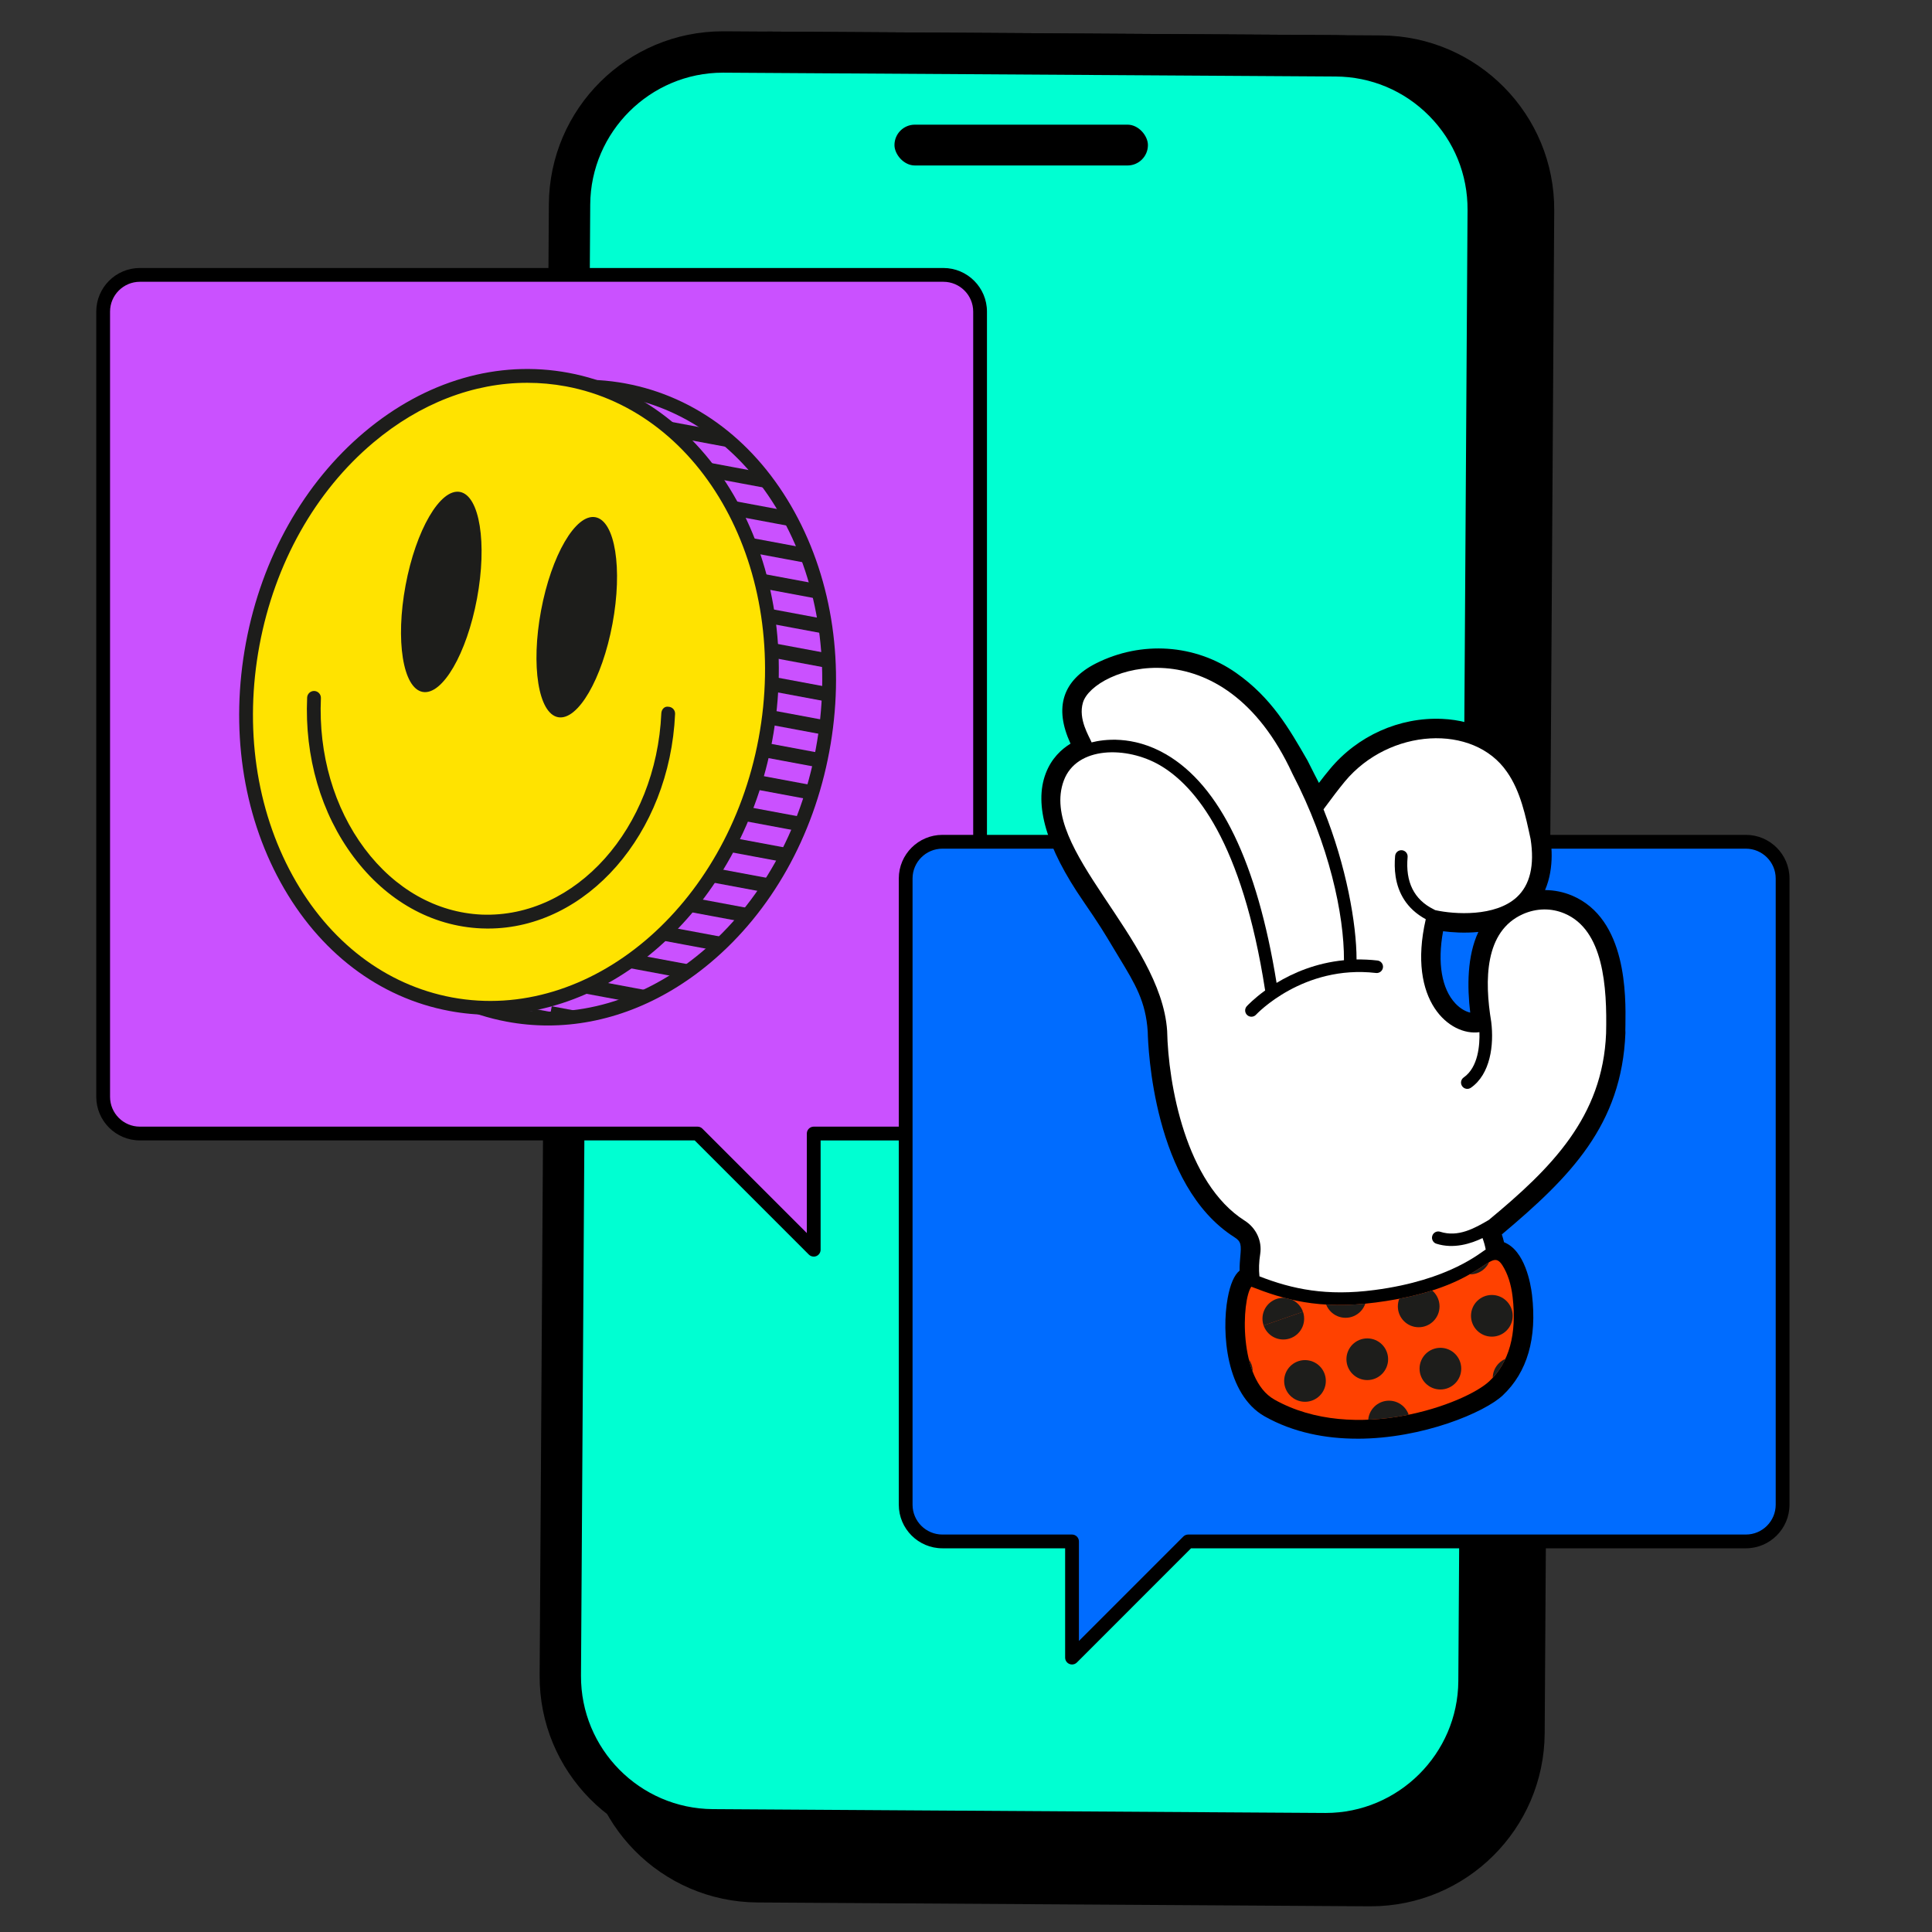 <?xml version="1.0" encoding="UTF-8"?>
<svg xmlns="http://www.w3.org/2000/svg" xmlns:xlink="http://www.w3.org/1999/xlink" id="Livello_1" viewBox="0 0 800 800">
  <rect x="0" y="0" width="800" height="800" fill="#333333" stroke="none"/>
  <defs>
    <style>.cls-1,.cls-2,.cls-3,.cls-4,.cls-5,.cls-6,.cls-7,.cls-8,.cls-9,.cls-10{fill:none;}.cls-2{clip-path:url(#clippath-6);}.cls-3{clip-path:url(#clippath-5);}.cls-4{clip-path:url(#clippath-3);}.cls-5{clip-path:url(#clippath-4);}.cls-6{clip-path:url(#clippath-2);}.cls-7{clip-path:url(#clippath-1);}.cls-8{stroke-width:6px;}.cls-8,.cls-9{stroke:#1d1d1b;stroke-miterlimit:10;}.cls-11{fill:#00ffd2;}.cls-12{fill:#006cff;}.cls-13{fill:#fff;}.cls-14{fill:#ffe300;}.cls-15{fill:#ff4100;}.cls-16{fill:#ca51ff;}.cls-17{fill:#1d1d1b;}.cls-9{stroke-width:1.2px;}.cls-10{clip-path:url(#clippath);}</style>
    <clipPath id="clippath">
      <ellipse class="cls-1" cx="234.45" cy="290.92" rx="131.55" ry="107.98" transform="translate(-94.54 468.03) rotate(-79.43)"></ellipse>
    </clipPath>
    <clipPath id="clippath-1">
      <path class="cls-1" d="m527.61,579.47c-14.89-8.4-13.47-41.2-9.46-46.67,13.32,5.19,27.75,9.64,51.61,6.52,45.4-5.92,46.86-23.7,52.31-15.45,2.22,3.47,3.66,7.89,4.27,13.16,1.81,15.41-1.42,27.15-9.63,34.89-9.85,9.33-55.8,26.37-89.11,7.56Z"></path>
    </clipPath>
    <clipPath id="clippath-2">
      <rect class="cls-1" x="632.84" y="498.8" width="81.93" height="81.93" transform="translate(-140.12 251.87) rotate(-19.22)"></rect>
    </clipPath>
    <clipPath id="clippath-3">
      <rect class="cls-1" x="528.51" y="448.41" width="81.93" height="81.93" transform="translate(-129.35 214.72) rotate(-19.22)"></rect>
    </clipPath>
    <clipPath id="clippath-4">
      <rect class="cls-1" x="555.48" y="525.77" width="81.93" height="81.93" transform="translate(-153.31 227.91) rotate(-19.22)"></rect>
    </clipPath>
    <clipPath id="clippath-5">
      <rect class="cls-1" x="451.15" y="475.38" width="81.93" height="81.93" transform="translate(-142.54 190.76) rotate(-19.22)"></rect>
    </clipPath>
    <clipPath id="clippath-6">
      <rect class="cls-1" x="478.12" y="552.74" width="81.93" height="81.93" transform="translate(-166.5 203.95) rotate(-19.22)"></rect>
    </clipPath>
  </defs>
  <path d="m313.76,779.19c-35.02-.22-63.34-28.9-63.13-63.92l3.95-630.5c.21-34.81,28.71-63.12,63.51-63.12l253.78,1.59c35.02.22,63.34,28.89,63.13,63.92l-3.95,630.5c-.22,34.81-28.71,63.12-63.51,63.12l-253.78-1.58Z"></path>
  <path d="m318.1,30.21h0,.35s253.37,1.59,253.37,1.59c14.68.09,28.44,5.89,38.76,16.34,10.31,10.44,15.94,24.28,15.85,38.96l-3.95,630.51c-.19,30.11-24.84,54.61-54.95,54.61h-.35s-253.37-1.59-253.37-1.59c-14.68-.09-28.44-5.89-38.76-16.34-10.31-10.44-15.94-24.28-15.85-38.96l3.95-630.51c.19-30.11,24.84-54.61,54.95-54.61m0-17.13c-39.6,0-71.83,31.98-72.08,71.64l-3.95,630.51c-.25,39.81,31.82,72.29,71.64,72.54l253.37,1.59c.16,0,.31,0,.46,0,39.6,0,71.83-31.98,72.08-71.64l3.95-630.51c.25-39.81-31.82-72.29-71.64-72.54l-253.37-1.59c-.16,0-.31,0-.46,0h0Z"></path>
  <path class="cls-11" d="m295.15,757.69c-16.97-.11-32.88-6.82-44.81-18.89-11.92-12.07-18.43-28.06-18.32-45.03l3.81-609.12c.22-34.81,28.71-63.12,63.51-63.12l253.78,1.59c16.97.11,32.88,6.81,44.8,18.88,11.92,12.07,18.43,28.07,18.32,45.04l-3.81,609.12c-.21,34.81-28.71,63.12-63.51,63.12l-253.78-1.58Z"></path>
  <path d="m299.35,30.09h0,.35s253.37,1.59,253.37,1.59c14.68.09,28.44,5.89,38.76,16.34,10.31,10.44,15.94,24.28,15.85,38.96l-3.82,609.12c-.19,30.11-24.84,54.61-54.95,54.61h-.35s-253.37-1.59-253.37-1.59c-30.3-.19-54.8-25-54.61-55.3l3.82-609.12c.19-30.11,24.84-54.61,54.95-54.61m0-17.13c-39.6,0-71.83,31.98-72.08,71.64l-3.82,609.12c-.25,39.81,31.82,72.29,71.64,72.54l253.37,1.59c.16,0,.31,0,.46,0,39.6,0,71.83-31.98,72.08-71.64l3.82-609.12c.25-39.81-31.82-72.29-71.64-72.54l-253.37-1.59c-.16,0-.31,0-.46,0h0Z"></path>
  <path class="cls-16" d="m390.62,113.83H57.92c-8.4,0-15.2,6.81-15.2,15.2v325.14c0,8.4,6.81,15.2,15.2,15.2h230.92l48.1,48.1v-48.1h53.68c8.4,0,15.2-6.81,15.2-15.2V129.03c0-8.4-6.81-15.2-15.2-15.2Z"></path>
  <path d="m336.94,520.33c-.74,0-1.47-.29-2.02-.84l-47.27-47.27H57.92c-9.96,0-18.06-8.1-18.06-18.06V129.03c0-9.96,8.1-18.06,18.06-18.06h332.7c9.96,0,18.06,8.1,18.06,18.06v325.14c0,9.96-8.1,18.06-18.06,18.06h-50.82v45.25c0,1.15-.7,2.2-1.76,2.64-.35.15-.73.22-1.09.22ZM57.92,116.68c-6.81,0-12.35,5.54-12.35,12.35v325.14c0,6.81,5.54,12.35,12.35,12.35h230.92c.76,0,1.48.3,2.02.84l43.23,43.23v-41.21c0-1.58,1.28-2.86,2.86-2.86h53.68c6.81,0,12.35-5.54,12.35-12.35V129.03c0-6.81-5.54-12.35-12.35-12.35H57.92Z"></path>
  <path class="cls-12" d="m390.22,348.57h332.7c8.4,0,15.2,6.81,15.2,15.2v259.3c0,8.4-6.81,15.2-15.2,15.2h-230.92s-48.1,48.1-48.1,48.1v-48.1s-53.68,0-53.68,0c-8.4,0-15.2-6.81-15.2-15.2v-259.3c0-8.4,6.81-15.2,15.2-15.2Z"></path>
  <path d="m443.9,689.23c-.37,0-.74-.07-1.09-.22-1.07-.44-1.76-1.48-1.76-2.64v-45.25h-50.82c-9.96,0-18.06-8.1-18.06-18.06v-259.3c0-9.96,8.1-18.06,18.06-18.06h332.7c9.96,0,18.06,8.1,18.06,18.06v259.3c0,9.96-8.1,18.06-18.06,18.06h-229.74l-47.26,47.27c-.55.55-1.28.84-2.02.84Zm-53.68-337.81c-6.81,0-12.35,5.54-12.35,12.35v259.3c0,6.81,5.54,12.35,12.35,12.35h53.68c1.58,0,2.86,1.28,2.86,2.86v41.21l43.22-43.23c.54-.54,1.26-.84,2.02-.84h230.93c6.81,0,12.35-5.54,12.35-12.35v-259.3c0-6.81-5.54-12.35-12.35-12.35h-332.7Z"></path>
  <g class="cls-10">
    <rect class="cls-1" x="351.32" y="72.1" width="68.6" height="223.56" transform="translate(134.13 529.22) rotate(-79.43)"></rect>
    <line class="cls-8" x1="270.7" y1="190.35" x2="490.47" y2="231.35"></line>
    <line class="cls-8" x1="273.22" y1="176.86" x2="492.98" y2="217.86"></line>
    <line class="cls-8" x1="275.74" y1="163.37" x2="495.5" y2="204.38"></line>
    <line class="cls-8" x1="278.25" y1="149.89" x2="498.01" y2="190.89"></line>
    <line class="cls-8" x1="280.77" y1="136.4" x2="500.53" y2="177.4"></line>
    <rect class="cls-1" x="338.74" y="139.53" width="68.6" height="223.56" transform="translate(57.57 571.92) rotate(-79.43)"></rect>
    <line class="cls-8" x1="258.12" y1="257.78" x2="477.88" y2="298.79"></line>
    <line class="cls-8" x1="260.64" y1="244.29" x2="480.4" y2="285.3"></line>
    <line class="cls-8" x1="263.15" y1="230.81" x2="482.92" y2="271.81"></line>
    <line class="cls-8" x1="265.67" y1="217.32" x2="485.43" y2="258.32"></line>
    <line class="cls-8" x1="268.19" y1="203.83" x2="487.95" y2="244.84"></line>
    <rect class="cls-1" x="326.15" y="206.97" width="68.6" height="223.56" transform="translate(-19 614.62) rotate(-79.43)"></rect>
    <line class="cls-8" x1="245.54" y1="325.22" x2="465.3" y2="366.22"></line>
    <line class="cls-8" x1="248.05" y1="311.73" x2="467.82" y2="352.73"></line>
    <line class="cls-8" x1="250.57" y1="298.24" x2="470.33" y2="339.25"></line>
    <line class="cls-8" x1="253.09" y1="284.76" x2="472.85" y2="325.76"></line>
    <line class="cls-8" x1="255.6" y1="271.27" x2="475.37" y2="312.27"></line>
    <rect class="cls-1" x="313.57" y="274.4" width="68.6" height="223.56" transform="translate(-95.56 657.31) rotate(-79.43)"></rect>
    <line class="cls-8" x1="232.96" y1="392.65" x2="452.72" y2="433.65"></line>
    <line class="cls-8" x1="235.47" y1="379.16" x2="455.23" y2="420.17"></line>
    <line class="cls-8" x1="237.99" y1="365.68" x2="457.75" y2="406.68"></line>
    <line class="cls-8" x1="240.51" y1="352.19" x2="460.27" y2="393.19"></line>
    <line class="cls-8" x1="243.02" y1="338.7" x2="462.78" y2="379.71"></line>
    <rect class="cls-1" x="300.99" y="341.84" width="68.6" height="223.56" transform="translate(-172.13 700.01) rotate(-79.43)"></rect>
    <line class="cls-8" x1="220.37" y1="460.09" x2="440.14" y2="501.09"></line>
    <line class="cls-8" x1="222.89" y1="446.6" x2="442.65" y2="487.6"></line>
    <line class="cls-8" x1="225.41" y1="433.11" x2="445.17" y2="474.12"></line>
    <line class="cls-8" x1="227.92" y1="419.62" x2="447.69" y2="460.63"></line>
    <line class="cls-8" x1="230.44" y1="406.14" x2="450.2" y2="447.14"></line>
    <rect class="cls-1" x="131.55" y="31.09" width="68.6" height="223.56" transform="translate(-5.01 279.71) rotate(-79.43)"></rect>
    <line class="cls-9" x1="50.94" y1="149.34" x2="270.7" y2="190.35"></line>
    <line class="cls-9" x1="53.46" y1="135.86" x2="273.22" y2="176.86"></line>
    <line class="cls-9" x1="55.97" y1="122.37" x2="275.74" y2="163.37"></line>
    <line class="cls-9" x1="58.49" y1="108.88" x2="278.25" y2="149.89"></line>
    <line class="cls-9" x1="61.01" y1="95.4" x2="280.77" y2="136.4"></line>
    <rect class="cls-1" x="118.97" y="98.53" width="68.6" height="223.56" transform="translate(-81.58 322.4) rotate(-79.43)"></rect>
    <line class="cls-9" x1="38.36" y1="216.78" x2="258.12" y2="257.78"></line>
    <line class="cls-9" x1="40.87" y1="203.29" x2="260.64" y2="244.29"></line>
    <line class="cls-9" x1="43.39" y1="189.8" x2="263.15" y2="230.81"></line>
    <line class="cls-9" x1="45.91" y1="176.32" x2="265.67" y2="217.32"></line>
    <line class="cls-9" x1="48.42" y1="162.83" x2="268.19" y2="203.83"></line>
    <rect class="cls-1" x="106.39" y="165.96" width="68.6" height="223.56" transform="translate(-158.14 365.1) rotate(-79.43)"></rect>
    <line class="cls-9" x1="25.78" y1="284.21" x2="245.54" y2="325.22"></line>
    <line class="cls-9" x1="28.29" y1="270.72" x2="248.05" y2="311.73"></line>
    <line class="cls-9" x1="30.81" y1="257.24" x2="250.57" y2="298.24"></line>
    <line class="cls-9" x1="33.32" y1="243.75" x2="253.09" y2="284.76"></line>
    <line class="cls-9" x1="35.84" y1="230.26" x2="255.6" y2="271.27"></line>
    <rect class="cls-1" x="93.81" y="233.4" width="68.6" height="223.56" transform="translate(-234.71 407.8) rotate(-79.43)"></rect>
    <line class="cls-9" x1="13.19" y1="351.65" x2="232.96" y2="392.65"></line>
    <line class="cls-9" x1="15.71" y1="338.16" x2="235.47" y2="379.16"></line>
    <line class="cls-9" x1="18.23" y1="324.67" x2="237.99" y2="365.68"></line>
    <line class="cls-9" x1="20.74" y1="311.19" x2="240.51" y2="352.19"></line>
    <line class="cls-9" x1="23.26" y1="297.7" x2="243.02" y2="338.7"></line>
    <rect class="cls-1" x="81.23" y="300.83" width="68.6" height="223.56" transform="translate(-311.27 450.49) rotate(-79.43)"></rect>
    <line class="cls-9" x1=".61" y1="419.08" x2="220.37" y2="460.09"></line>
    <line class="cls-9" x1="3.13" y1="405.59" x2="222.89" y2="446.6"></line>
    <line class="cls-9" x1="5.64" y1="392.11" x2="225.41" y2="433.11"></line>
    <line class="cls-9" x1="8.16" y1="378.62" x2="227.92" y2="419.62"></line>
    <line class="cls-9" x1="10.68" y1="365.13" x2="230.44" y2="406.14"></line>
  </g>
  <path class="cls-17" d="m226.9,424.63c-5.71,0-11.42-.52-17.11-1.59-60.08-11.2-97.89-79.6-84.3-152.45,13.6-72.85,73.5-123,133.61-111.79,29.21,5.45,54.05,24.38,69.96,53.31,15.81,28.74,20.9,63.96,14.33,99.14h0c-6.56,35.19-24.01,66.19-49.12,87.3-20.35,17.11-43.77,26.08-67.37,26.08Zm15.25-261.69c-51.32,0-99.24,45.45-111.05,108.7-13.01,69.76,22.75,135.16,79.74,145.79,27.5,5.13,55.83-3.13,79.76-23.25,24.1-20.26,40.86-50.09,47.18-83.98h0c6.32-33.89,1.45-67.75-13.72-95.34-15.07-27.4-38.52-45.32-66.01-50.45-5.31-.99-10.62-1.47-15.9-1.47Z"></path>
  <ellipse class="cls-14" cx="210.77" cy="286.51" rx="131.55" ry="107.98" transform="translate(-109.53 441.15) rotate(-79.43)"></ellipse>
  <path class="cls-17" d="m203.04,420.19c-5.62,0-11.27-.51-16.92-1.57-29.21-5.45-54.05-24.38-69.96-53.31-15.81-28.74-20.9-63.95-14.33-99.14,6.56-35.19,24.01-66.19,49.12-87.3,25.27-21.24,55.28-29.96,84.48-24.49,60.08,11.2,97.89,79.6,84.3,152.45h0c-12.31,65.99-62.66,113.36-116.68,113.36Zm15.3-261.68c-22.27,0-44.43,8.51-63.72,24.73-24.1,20.26-40.86,50.09-47.18,83.98-6.32,33.89-1.45,67.75,13.72,95.34,15.07,27.4,38.52,45.32,66.01,50.45,56.98,10.58,113.93-37.47,126.95-107.23,13.01-69.76-22.75-135.16-79.74-145.79-5.33-.99-10.69-1.48-16.03-1.48Z"></path>
  <path class="cls-17" d="m202.09,384.5c-.94,0-1.89-.02-2.84-.07-20.46-.91-39.22-11.42-52.84-29.61-13.5-18.01-20.32-41.44-19.23-65.97.07-1.53,1.33-2.73,2.85-2.73.04,0,.08,0,.13,0,1.57.07,2.79,1.4,2.72,2.98-1.03,23.21,5.4,45.33,18.1,62.29,12.58,16.79,29.82,26.5,48.53,27.33,38.84,1.49,72.2-35.66,74.33-83.35.07-1.58,1.23-3.02,2.98-2.72,1.57.07,2.79,1.4,2.72,2.98-2.21,49.68-36.67,88.86-77.44,88.86Z"></path>
  <ellipse class="cls-17" cx="182.73" cy="245.1" rx="42.12" ry="15.04" transform="translate(-91.73 379.77) rotate(-79.43)"></ellipse>
  <ellipse class="cls-17" cx="238.82" cy="255.56" rx="42.12" ry="15.04" transform="translate(-56.21 443.46) rotate(-79.43)"></ellipse>
  <path d="m620.3,575.69c9.44-8.92,13.23-22.15,11.21-39.28-.87-7.26-3.98-18.35-11.18-19.79-.37-2.07-.99-4.21-1.8-6.39,26.47-22.16,50.16-43.69,51.69-82.12-.63-4.06,4.09-44.26-20.35-54.6-4.78-2.05-10.09-2.56-15.23-1.64,8.49-11.72,3.34-29.43,3.91-26.88-2.01-9.25-4.26-19.73-10.29-28.31-15.86-23.04-54.8-21.2-75.37,3.62-2.24,2.68-4.56,5.7-7.19,9.26-.46-1.11-1.41-2.52-6.68-13.08-7.52-13.1-14.67-25.6-28.83-35.53-16.09-11.28-37.15-12.72-55.02-3.73-14.14,7.13-15.28,18.08-8.12,31.92-3.38,1.6-8.7,5.1-11.36,12.14-5.97,15.62,5.66,36.39,15.15,50.18,8.41,12.19,10.02,15.36,15.1,23.73,6.56,10.83,11.29,18.64,12.16,31.91.14,6.31,2.11,62.21,34.51,82.76,6.56,4.1,2.96,9.18,3.62,17.96-7.13,1.1-11.65,44.57,8.82,56.18,35.5,20.05,84.66,1.69,95.25-8.3Zm-2.5-193.58c-8.01,10.26-7.65,27.3-5.72,40.14-8.54,1.41-23.46-9.93-16.79-39.89,6.08,1.08,14.59,1.55,22.51-.25Z"></path>
  <path d="m562.02,595.73c-13.06,0-26.46-2.53-38.37-9.25-16.01-9.07-17.89-34.83-15.3-48.94,1.06-5.79,2.72-9.61,4.95-11.41-.04-2.17.13-4.08.28-5.81.42-4.78.42-6.24-2.48-8.05-33.54-21.28-35.71-78.65-35.85-85.12-.82-12.45-5.17-19.63-11.75-30.49l-2.76-4.58c-3.25-5.44-5.6-9.36-12.25-19.01-15.21-22.1-20.42-39.87-15.47-52.82,2.36-6.22,6.51-10.03,10.26-12.32-3.48-7.61-4.28-14.07-2.47-19.69,1.8-5.54,6.19-10.11,13.06-13.57,18.8-9.45,40.99-7.94,57.95,3.94,14.63,10.26,21.9,22.92,29.6,36.31,2.28,4.55,3.74,7.4,4.72,9.27,1.59-2.09,3.08-3.97,4.54-5.72,11.44-13.81,28.8-21.57,46.44-20.8,14.11.62,26.32,6.96,33.49,17.38,6.31,8.98,8.64,19.72,10.7,29.19h-.03s.01.04.02.07h.03s-.03,0-.03,0c1.2,3.95,2.54,14.84-1.53,24.25,3.88.02,7.69.8,11.23,2.31,22.71,9.61,22.22,41.5,22.05,53.51-.03,1.61-.07,2.76,0,3.3-1.47,38.26-22.98,59.76-51.17,83.47.36,1.11.66,2.19.91,3.23,8.7,3.45,11.04,17.29,11.57,21.69,2.14,18.08-1.93,32.11-12.08,41.7h0c-7.41,6.99-33.07,17.97-60.24,17.97Zm-82.33-321.51c-7.9,0-15.86,1.83-23.25,5.55-5.54,2.8-8.87,6.15-10.19,10.23-1.53,4.71-.44,10.54,3.33,17.83l1.36,2.63-2.67,1.27c-3.28,1.56-7.67,4.66-9.91,10.56-4.24,11.1.75,27.1,14.83,47.55,6.75,9.79,9.15,13.79,12.45,19.31l2.74,4.55c6.51,10.75,11.66,19.24,12.57,33.21.13,6.28,2.18,60.86,33.19,80.53,5.98,3.74,5.54,8.64,5.13,13.39-.17,2-.37,4.26-.18,6.78l.2,2.63-2.61.4c-1.24.88-3.86,8.66-3.56,20.12.4,14.74,5.39,26.23,13.36,30.75,34.3,19.35,81.69,1.71,91.88-7.9,8.77-8.29,12.24-20.69,10.33-36.88-.95-7.92-4.08-16.35-8.91-17.32l-1.9-.38-.35-1.91c-.32-1.81-.89-3.8-1.67-5.91l-.7-1.89,1.54-1.29c27.84-23.3,49.23-43.99,50.67-80.04-.07-.11-.07-1.6-.04-3.7.16-10.95.61-40.05-18.57-48.16-4.22-1.81-8.93-2.3-13.61-1.46l-6.98,1.25,4.16-5.74c7-9.67,3.51-24.42,3.47-24.56l.96-.28-1,.24-.48-2.18h0c-1.87-8.5-4.14-17.67-9.36-25.1-6.16-8.95-16.75-14.38-29.05-14.93-15.59-.71-31.63,6.49-41.79,18.74-2.21,2.65-4.5,5.62-7.08,9.13l-2.99,4.05-1.94-4.65c-.15-.37-.38-.78-.85-1.66-.86-1.64-2.48-4.68-5.74-11.24-7.36-12.81-14.33-24.93-27.92-34.46-8.58-6.01-18.66-9.07-28.85-9.07Zm130.89,151.01c-4.17,0-8.56-2.07-12.07-5.79-4.35-4.6-10.92-15.62-6.01-37.7l.6-2.67,2.69.48c3.44.62,12.4,1.81,21.37-.22l7.82-1.78-4.93,6.32c-7.93,10.15-6.63,28.14-5.15,37.96l.42,2.78-2.78.46c-.65.11-1.3.16-1.96.16Zm-13.03-39.63c-2.41,13.07-.59,23.89,5.11,29.92,2.08,2.2,4.26,3.34,6.13,3.78-1.28-10.58-1.32-23.44,3.37-33.4-5.79.57-11.1.16-14.62-.3Z"></path>
  <path class="cls-15" d="m527.61,579.47c-14.89-8.4-13.47-41.2-9.46-46.67,13.32,5.19,27.75,9.64,51.61,6.52,45.4-5.92,46.86-23.7,52.31-15.45,2.22,3.47,3.66,7.89,4.27,13.16,1.81,15.41-1.42,27.15-9.63,34.89-9.85,9.33-55.8,26.37-89.11,7.56Z"></path>
  <path class="cls-13" d="m515.4,505.45c-24.44-15.5-31.67-56.61-32.11-78.59-2.56-38.4-53.32-75.47-42.79-103.65,5.33-14.33,26.12-14.3,39.77-6.35,14.64,8.53,34.05,31.65,43.6,93.27-4.67,3.39-7.3,6.2-7.6,6.52-.55.6-.77,1.4-.65,2.15.09.56.36,1.1.81,1.52,1.06.97,2.7.9,3.67-.16.19-.21,19.43-20.76,49.68-17.27,1.42.16,2.71-.86,2.88-2.28.17-1.43-.86-2.71-2.28-2.88-2.99-.35-5.88-.47-8.66-.43,0-14.72-4.26-38.79-13.68-62.18,3.37-4.57,6.18-8.31,8.83-11.51,18.4-22.16,53.28-24.09,67.12-4,5.63,7.99,7.73,18.26,9.8,27.83,1.68,10.88-.22,18.95-5.69,24.03-8.89,8.23-25.8,7.18-33.81,5.4-.16-.09-.37-.21-.67-.36-8.09-4.01-11.71-11.29-10.76-21.63.13-1.42-.92-2.69-2.35-2.82-1.43-.13-2.69.92-2.82,2.35-.24,2.65-.25,5.58.21,8.55,1.01,6.54,4.36,13.26,12.48,17.67,0,.02,0,.03-.01.05-7.76,33.83,9.99,48.45,22.23,46.72,0,0,0,0,0,0,.17,5.13-.43,14.5-6.51,18.75-.84.59-1.23,1.58-1.08,2.53.06.38.2.75.44,1.09.82,1.18,2.44,1.46,3.62.64,8.09-5.64,9.61-17.73,8.41-27.31-2.84-17.22-2.75-37.49,13.1-44.57,5.63-2.5,11.76-2.61,17.28-.26,16.11,6.81,17.64,30.11,17.19,49.63-1.39,34.64-22.67,55.8-48.57,77.26-5.87,3.43-12.66,7.28-20.14,4.88-1.36-.44-2.83.31-3.26,1.68-.13.4-.16.8-.1,1.19.15.94.81,1.77,1.78,2.08,7.15,2.29,14.37-.03,19.12-2.33.59,1.62,1.05,3.22,1.32,4.76-1.77.82-14.58,12.64-46.07,16.75-19.89,2.62-33.96-.35-47.62-5.66-.31-2.84-.21-5.96.32-9.3.83-5.36-1.69-10.75-6.41-13.75Z"></path>
  <g class="cls-7">
    <g class="cls-6">
      <circle class="cls-17" cx="713.08" cy="569.46" r="8.63"></circle>
      <circle class="cls-17" cx="661.5" cy="587.44" r="8.63"></circle>
      <circle class="cls-17" cx="704.09" cy="543.67" r="8.63"></circle>
      <circle class="cls-17" cx="682.79" cy="565.55" r="8.63"></circle>
      <circle class="cls-17" cx="652.51" cy="561.65" r="8.63"></circle>
      <circle class="cls-17" cx="695.1" cy="517.88" r="8.63"></circle>
      <circle class="cls-17" cx="673.8" cy="539.77" r="8.63"></circle>
      <circle class="cls-17" cx="643.52" cy="535.86" r="8.63"></circle>
      <circle class="cls-17" cx="686.11" cy="492.1" r="8.63"></circle>
      <circle class="cls-17" cx="664.82" cy="513.98" r="8.63"></circle>
      <circle class="cls-17" cx="634.53" cy="510.08" r="8.63"></circle>
    </g>
    <g class="cls-4">
      <circle class="cls-17" cx="608.75" cy="519.06" r="8.63"></circle>
      <circle class="cls-17" cx="557.17" cy="537.04" r="8.63"></circle>
      <circle class="cls-17" cx="599.76" cy="493.28" r="8.63"></circle>
      <circle class="cls-17" cx="578.47" cy="515.16" r="8.63"></circle>
      <circle class="cls-17" cx="548.18" cy="511.26" r="8.63"></circle>
      <circle class="cls-17" cx="590.77" cy="467.49" r="8.63"></circle>
      <circle class="cls-17" cx="569.48" cy="489.37" r="8.63"></circle>
      <circle class="cls-17" cx="539.19" cy="485.47" r="8.63"></circle>
      <circle class="cls-17" cx="581.78" cy="441.7" r="8.63"></circle>
      <circle class="cls-17" cx="560.49" cy="463.59" r="8.63"></circle>
      <circle class="cls-17" cx="530.21" cy="459.68" r="8.63"></circle>
    </g>
    <g class="cls-5">
      <circle class="cls-17" cx="635.71" cy="596.43" r="8.63"></circle>
      <circle class="cls-17" cx="584.14" cy="614.4" r="8.63"></circle>
      <circle class="cls-17" cx="626.73" cy="570.64" r="8.63"></circle>
      <circle class="cls-17" cx="605.43" cy="592.52" r="8.63"></circle>
      <circle class="cls-17" cx="575.15" cy="588.62" r="8.63"></circle>
      <circle class="cls-17" cx="617.74" cy="544.85" r="8.63"></circle>
      <circle class="cls-17" cx="596.44" cy="566.73" r="8.63"></circle>
      <circle class="cls-17" cx="566.16" cy="562.83" r="8.63"></circle>
      <circle class="cls-17" cx="608.75" cy="519.06" r="8.63"></circle>
      <circle class="cls-17" cx="587.45" cy="540.95" r="8.63"></circle>
      <circle class="cls-17" cx="557.17" cy="537.04" r="8.63"></circle>
    </g>
    <g class="cls-3">
      <circle class="cls-17" cx="531.39" cy="546.03" r="8.63"></circle>
      <circle class="cls-17" cx="479.81" cy="564.01" r="8.63"></circle>
      <circle class="cls-17" cx="522.4" cy="520.25" r="8.63"></circle>
      <circle class="cls-17" cx="501.1" cy="542.13" r="8.63"></circle>
      <circle class="cls-17" cx="470.82" cy="538.22" r="8.63"></circle>
      <circle class="cls-17" cx="513.41" cy="494.46" r="8.63"></circle>
      <circle class="cls-17" cx="492.11" cy="516.34" r="8.63"></circle>
      <circle class="cls-17" cx="461.83" cy="512.44" r="8.63"></circle>
      <circle class="cls-17" cx="504.42" cy="468.67" r="8.63"></circle>
      <circle class="cls-17" cx="483.13" cy="490.55" r="8.63"></circle>
      <circle class="cls-17" cx="452.84" cy="486.65" r="8.63"></circle>
    </g>
    <g class="cls-2">
      <circle class="cls-17" cx="558.35" cy="623.39" r="8.63"></circle>
      <circle class="cls-17" cx="506.78" cy="641.37" r="8.63"></circle>
      <circle class="cls-17" cx="549.36" cy="597.61" r="8.63"></circle>
      <circle class="cls-17" cx="528.07" cy="619.49" r="8.63"></circle>
      <circle class="cls-17" cx="497.79" cy="615.58" r="8.63"></circle>
      <circle class="cls-17" cx="540.37" cy="571.82" r="8.63"></circle>
      <circle class="cls-17" cx="519.08" cy="593.7" r="8.63"></circle>
      <circle class="cls-17" cx="488.8" cy="589.8" r="8.63"></circle>
      <circle class="cls-17" cx="531.39" cy="546.03" r="8.63"></circle>
      <circle class="cls-17" cx="510.09" cy="567.91" r="8.63"></circle>
      <circle class="cls-17" cx="479.81" cy="564.01" r="8.63"></circle>
    </g>
  </g>
  <path class="cls-13" d="m448.43,290.9c4.29-14.3,57.71-33.47,86.75,29.51,15.26,29.37,21.4,58.36,21.33,77.2-11.64,1.13-21.1,5.26-27.91,9.39-8.04-49.82-23.46-81.76-45.87-94.71-13.74-7.94-25.89-6.12-30.72-4.88-.96-2.44-5.66-9.6-3.58-16.51Z"></path>
  <rect x="370.38" y="51.62" width="104.95" height="16.9" rx="8.45" ry="8.45"></rect>
</svg>
